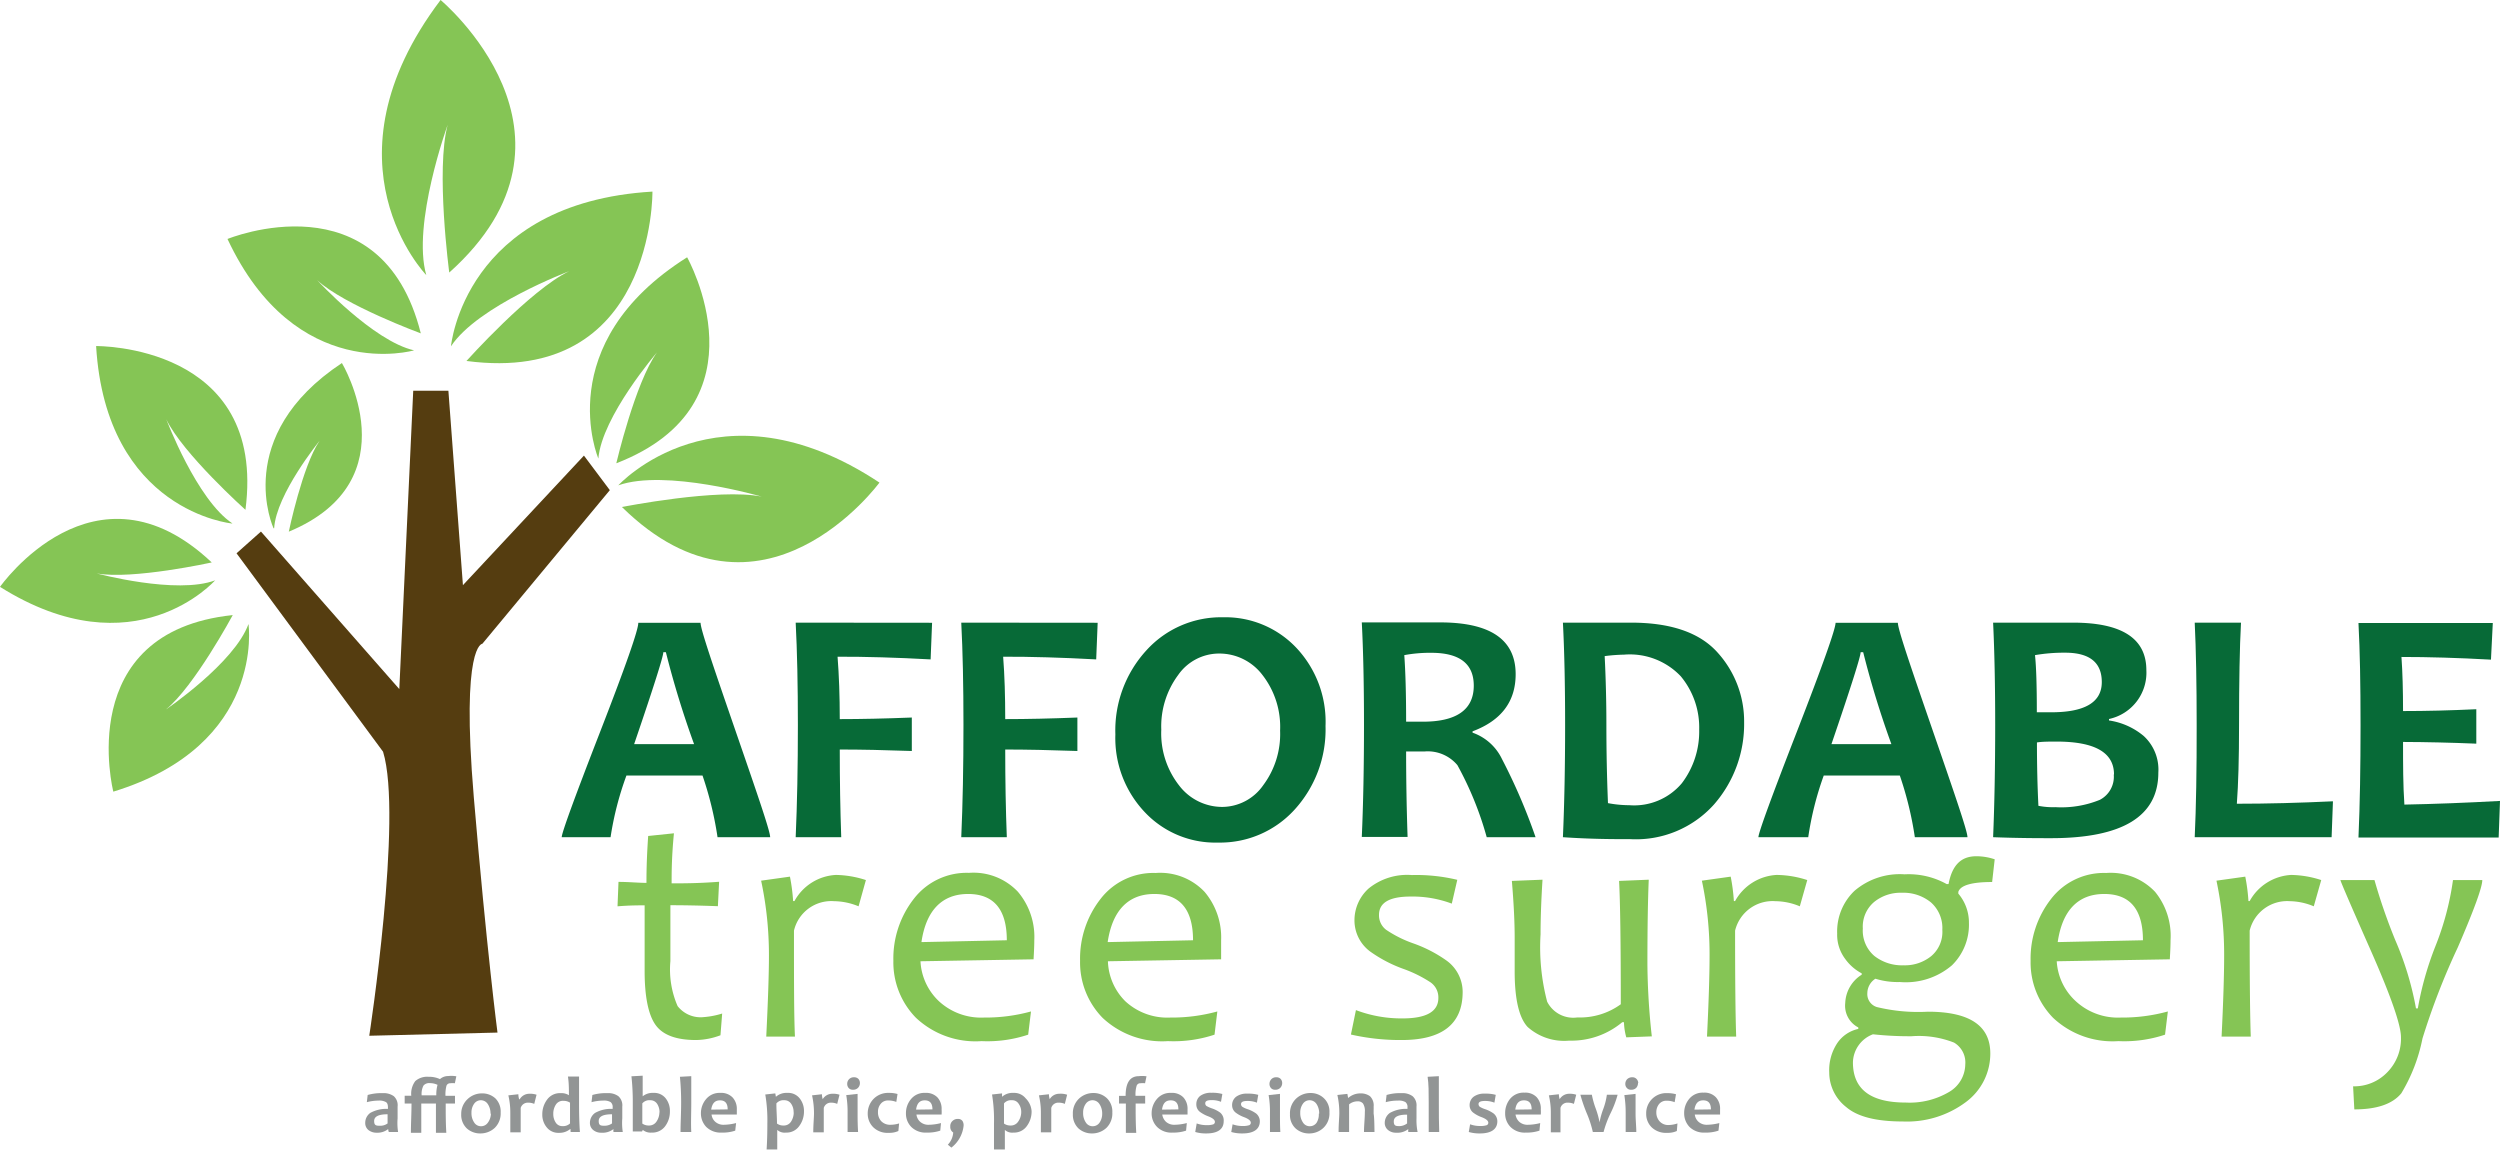 <svg xmlns="http://www.w3.org/2000/svg" viewBox="0 0 204.73 94.17"><defs><style>.cls-1{fill:#553d10;}.cls-2{fill:#85c555;}.cls-3{fill:#076a37;}.cls-4{fill:#929595;}</style></defs><title>Main LogoAsset 1</title><g id="Layer_2" data-name="Layer 2"><g id="Layer_1-2" data-name="Layer 1"><path class="cls-1" d="M30.24,84.82S33,66.87,31.37,61.56l-12-16.25,2-1.78,11.33,12.9L33.84,32h2.88l1.19,15.92,9.91-10.61,2.12,2.83L39.5,52.72s-1.76,0-.7,12.56,1.94,19.28,1.94,19.28Z"/><path class="cls-2" d="M33.91,28.69s-9.69,2.82-15.28-9.12c0,0,12.6-5.18,15.83,7.73,0,0-6.29-2.32-8.49-4.36,0,0,4.6,5,7.94,5.75"/><path class="cls-2" d="M19,42.87S8.69,41.9,7.87,28.34c0,0,14-.18,12.23,13.41,0,0-5.14-4.61-6.48-7.41,0,0,2.49,6.59,5.42,8.53"/><path class="cls-2" d="M36.93,28.36S38,16.61,53.43,15.69c0,0,.2,15.92-15.23,13.87,0,0,5.24-5.84,8.41-7.35,0,0-7.48,2.82-9.68,6.15"/><path class="cls-2" d="M50.62,39.76s8.17-9,21.4-.24c0,0-9.67,13.23-21.09,2,0,0,7.91-1.57,11.45-.85,0,0-7.89-2.3-11.76-.92"/><path class="cls-2" d="M49,37.55s-4-9.38,7.27-16.48c0,0,6.77,12-5.8,16.87,0,0,1.55-6.61,3.33-9.08,0,0-4.51,5.25-4.8,8.69"/><path class="cls-2" d="M34.91,22.53S26,13.34,36.08,0c0,0,13.28,11.06.71,22.32,0,0-1.12-8.42-.13-12.1,0,0-2.95,8.15-1.75,12.31"/><path class="cls-2" d="M17.63,47.51S11.05,55,0,48.06c0,0,7.75-11.06,17.34-2,0,0-6.49,1.43-9.42.9,0,0,6.54,1.76,9.71.56"/><path class="cls-2" d="M20.35,51.11S21.77,61,9.28,64.83c0,0-3.34-13.08,9.78-14.46,0,0-3.15,5.85-5.47,7.73,0,0,5.61-3.81,6.76-7"/><path class="cls-2" d="M22.4,43.26S18.93,35.73,28,29.73c0,0,5.76,9.61-4.35,13.81,0,0,1.12-5.39,2.52-7.44,0,0-3.55,4.36-3.72,7.16"/><path class="cls-3" d="M63.07,68.56H58.76a28.36,28.36,0,0,0-1.23-5.05H51.3A25.83,25.83,0,0,0,50,68.56H46q0-.53,3.15-8.64T52.27,51h5.1c0,.52,1,3.45,2.85,8.81S63.07,68.07,63.07,68.56Zm-6.23-7.62a76.55,76.55,0,0,1-2.31-7.53h-.21q0,.53-2.39,7.53Z"/><path class="cls-3" d="M76.33,51l-.12,3q-4.2-.23-7.62-.22c.12,1.54.18,3.24.18,5.11q2.6,0,5.9-.13V61.5q-3.35-.12-5.9-.12,0,3.82.12,7.18H65.16q.18-4.08.18-9.19c0-3.27-.06-6.07-.18-8.38Z"/><path class="cls-3" d="M89.89,51l-.12,3q-4.22-.23-7.62-.22c.12,1.54.17,3.24.17,5.11q2.61,0,5.91-.13V61.5q-3.35-.12-5.91-.12,0,3.82.13,7.18H78.72q.18-4.08.18-9.19c0-3.27-.06-6.07-.18-8.38Z"/><path class="cls-3" d="M108.55,59.45A9.74,9.74,0,0,1,106,66.32,8.24,8.24,0,0,1,99.74,69a7.92,7.92,0,0,1-6-2.5,8.82,8.82,0,0,1-2.4-6.36,9.7,9.7,0,0,1,2.53-6.87,8.25,8.25,0,0,1,6.28-2.72,8,8,0,0,1,6,2.49A8.83,8.83,0,0,1,108.55,59.45Zm-3.72.39a6.92,6.92,0,0,0-1.45-4.57,4.43,4.43,0,0,0-3.56-1.75,4.09,4.09,0,0,0-3.34,1.76,7.05,7.05,0,0,0-1.38,4.47,6.91,6.91,0,0,0,1.45,4.56,4.44,4.44,0,0,0,3.56,1.77,4.12,4.12,0,0,0,3.34-1.78A7,7,0,0,0,104.83,59.84Z"/><path class="cls-3" d="M125.75,68.56h-4a27.28,27.28,0,0,0-2.4-5.9,3.17,3.17,0,0,0-2.7-1.12l-1.5,0q0,3.46.12,7h-3.75q.18-4.08.18-9.19c0-3.27-.06-6.07-.18-8.38h2.34l1.69,0c.86,0,1.65,0,2.38,0q6.19,0,6.19,4.24,0,3.36-3.53,4.68V60A4.21,4.21,0,0,1,123,62.16,47.29,47.29,0,0,1,125.75,68.56Zm-5.06-12.41q0-2.68-3.45-2.69a11.49,11.49,0,0,0-2.24.19c.1,1.39.15,3.21.15,5.45l1.25,0C119.26,59.13,120.69,58.13,120.69,56.15Z"/><path class="cls-3" d="M142.83,59.17a10,10,0,0,1-2.45,6.69,8.59,8.59,0,0,1-6.88,2.86c-1.34,0-3.17,0-5.51-.16q.18-4.08.18-9.19c0-3.27-.06-6.07-.18-8.38h2.36c.39,0,1,0,1.73,0l1.5,0c3.24,0,5.6.81,7.06,2.43A8.4,8.4,0,0,1,142.83,59.17Zm-3.68.58a6.56,6.56,0,0,0-1.51-4.37A5.75,5.75,0,0,0,133,53.61a14.52,14.52,0,0,0-1.59.12c.09,1.8.14,3.68.14,5.64q0,3.23.13,6.4a9.52,9.52,0,0,0,1.75.17,5.1,5.1,0,0,0,4.3-1.8A7,7,0,0,0,139.15,59.75Z"/><path class="cls-3" d="M161.12,68.56h-4.31a28.36,28.36,0,0,0-1.23-5.05h-6.23a25.83,25.83,0,0,0-1.27,5.05H144q0-.53,3.15-8.64T150.32,51h5.1c0,.52,1,3.45,2.85,8.81S161.12,68.07,161.12,68.56Zm-6.23-7.62a76.55,76.55,0,0,1-2.31-7.53h-.21q0,.53-2.39,7.53Z"/><path class="cls-3" d="M176.75,63.27q0,5.37-8.79,5.37c-1,0-2.6,0-4.74-.08q.17-4.08.17-9.19c0-3.27-.06-6.07-.17-8.38h2.18c.42,0,1.11,0,2.09,0l2.28,0q6,0,6,3.89a3.88,3.88,0,0,1-3.06,4V59a5.71,5.71,0,0,1,2.84,1.27A3.73,3.73,0,0,1,176.75,63.27Zm-4.63-7.41c0-1.61-1-2.41-3-2.41a14,14,0,0,0-2.47.2q.15,1.37.15,4.68.51,0,1.08,0Q172.12,58.36,172.12,55.86Zm1,7.56q0-2.69-4.7-2.69c-.62,0-1.16,0-1.61.07q0,2.82.12,5.19a6,6,0,0,0,1.38.11,8.34,8.34,0,0,0,3.65-.6A2.13,2.13,0,0,0,173.1,63.42Z"/><path class="cls-3" d="M191.05,65.62l-.11,2.94H179.73q.17-3.66.16-9.19,0-5.07-.16-8.38h3.79c-.11,2-.16,4.84-.16,8.38q0,4.07-.18,6.45C185.66,65.82,188.29,65.75,191.05,65.62Z"/><path class="cls-3" d="M204.73,65.59l-.11,3H193.14c.12-2.72.17-5.78.17-9.19s-.05-6.07-.17-8.38h11l-.15,3c-2.69-.15-5.14-.22-7.33-.22.09,1.25.13,2.73.13,4.43q2.82,0,6-.15v2.82q-3.15-.13-6-.14c0,1.83,0,3.54.11,5.13Q200.54,65.82,204.73,65.59Z"/><path class="cls-2" d="M59.14,83,59,84.78a5.85,5.85,0,0,1-2,.39c-1.62,0-2.72-.41-3.31-1.23s-.9-2.3-.9-4.42c0-1.38,0-3.17,0-5.38-.5,0-1.24,0-2.22.08l.08-2c.85,0,1.62.08,2.29.08,0-.54,0-1.82.14-3.84l2.11-.22C55,70.17,55,71.52,55,72.34c.89,0,2.18,0,3.89-.13l-.1,2c-1.61-.06-2.91-.08-3.89-.08,0,1.35,0,2.88,0,4.58a7.5,7.5,0,0,0,.59,3.68,2.39,2.39,0,0,0,2.17.9A6.73,6.73,0,0,0,59.14,83Z"/><path class="cls-2" d="M70.91,72.07l-.6,2.15a5.37,5.37,0,0,0-2-.42,3.14,3.14,0,0,0-3.29,2.41c0,4.14,0,7,.08,8.68H62.75c.14-2.85.22-5.07.22-6.64a29.16,29.16,0,0,0-.64-6.13l2.36-.33a15.07,15.07,0,0,1,.26,2h.11a4.11,4.11,0,0,1,3.4-2.14A8.31,8.31,0,0,1,70.91,72.07Z"/><path class="cls-2" d="M84.7,77q0,.57-.06,1.56l-9.26.16A4.82,4.82,0,0,0,76.9,82a5.09,5.09,0,0,0,3.68,1.33,14.05,14.05,0,0,0,3.85-.5l-.23,1.9a10.53,10.53,0,0,1-3.82.53A7.11,7.11,0,0,1,75,83.34a6.49,6.49,0,0,1-1.84-4.67,7.94,7.94,0,0,1,1.68-5.07,5.46,5.46,0,0,1,4.51-2.12,5,5,0,0,1,4,1.54A5.71,5.71,0,0,1,84.7,77Zm-2.25,0c0-2.52-1.06-3.79-3.17-3.79s-3.44,1.32-3.82,3.94Z"/><path class="cls-2" d="M100,77c0,.38,0,.9,0,1.56l-9.27.16A4.83,4.83,0,0,0,92.16,82a5.07,5.07,0,0,0,3.68,1.33,14.05,14.05,0,0,0,3.85-.5l-.23,1.9a10.61,10.61,0,0,1-3.82.53,7.11,7.11,0,0,1-5.35-1.91,6.49,6.49,0,0,1-1.84-4.67,7.94,7.94,0,0,1,1.68-5.07,5.46,5.46,0,0,1,4.51-2.12,5,5,0,0,1,4,1.54A5.76,5.76,0,0,1,100,77ZM97.7,77c0-2.52-1.06-3.79-3.17-3.79s-3.43,1.32-3.82,3.94Z"/><path class="cls-2" d="M119.78,81.23c0,2.63-1.67,3.94-5,3.94a18.21,18.21,0,0,1-4.15-.45l.41-2a10.53,10.53,0,0,0,3.81.68q2.94,0,2.94-1.68a1.5,1.5,0,0,0-.65-1.28,10.47,10.47,0,0,0-2.17-1.08,11.16,11.16,0,0,1-2.78-1.45,3.17,3.17,0,0,1-1.27-2.51,3.51,3.51,0,0,1,1.16-2.64,5,5,0,0,1,3.54-1.1,14.39,14.39,0,0,1,3.72.39L118.89,74a9.18,9.18,0,0,0-3.37-.58c-1.73,0-2.59.5-2.59,1.5a1.48,1.48,0,0,0,.58,1.22,9.63,9.63,0,0,0,2.27,1.13,11.06,11.06,0,0,1,2.69,1.4A3.17,3.17,0,0,1,119.78,81.23Z"/><path class="cls-2" d="M135.27,84.87l-2.09.08a5.06,5.06,0,0,1-.19-1.24h-.14a6.49,6.49,0,0,1-4.35,1.51,4.49,4.49,0,0,1-3.4-1.12c-.7-.75-1.06-2.27-1.06-4.54,0-.33,0-.81,0-1.45s0-1.07,0-1.3c0-1.33-.08-2.88-.23-4.67l2.51-.1c-.11,1.74-.16,3.22-.16,4.46a17.53,17.53,0,0,0,.54,5.53,2.39,2.39,0,0,0,2.47,1.29,5.69,5.69,0,0,0,3.56-1.08q0-7.5-.14-10.1l2.43-.1q-.11,2.53-.11,7A57.26,57.26,0,0,0,135.27,84.87Z"/><path class="cls-2" d="M148,72.07l-.61,2.15a5.28,5.28,0,0,0-2-.42,3.16,3.16,0,0,0-3.3,2.41q0,6.21.09,8.68h-2.39c.14-2.85.21-5.07.21-6.64a29.16,29.16,0,0,0-.63-6.13l2.36-.33a15.07,15.07,0,0,1,.26,2h.1a4.14,4.14,0,0,1,3.4-2.14A8.32,8.32,0,0,1,148,72.07Z"/><path class="cls-2" d="M163.35,70.37l-.21,1.86c-1.67,0-2.6.27-2.77.81v.14a3.66,3.66,0,0,1,.87,2.4,4.65,4.65,0,0,1-1.39,3.47,5.81,5.81,0,0,1-4.27,1.37,6.18,6.18,0,0,1-2-.27,1.42,1.42,0,0,0-.66,1.18,1.11,1.11,0,0,0,.78,1.14,14.4,14.4,0,0,0,4.17.38q5.11,0,5.12,3.4a4.93,4.93,0,0,1-2,4,8.06,8.06,0,0,1-5.17,1.59c-2.17,0-3.71-.39-4.63-1.18a3.6,3.6,0,0,1-1.39-2.84,4,4,0,0,1,.68-2.43,2.8,2.8,0,0,1,1.7-1.13v-.12a2,2,0,0,1-1.07-2,2.86,2.86,0,0,1,1.35-2.32v-.11a3.9,3.9,0,0,1-1.36-1.19,3.28,3.28,0,0,1-.65-2.07,4.6,4.6,0,0,1,1.42-3.5,5.71,5.71,0,0,1,4.1-1.35,6.4,6.4,0,0,1,3.45.8h.15c.29-1.52,1-2.28,2.27-2.28A4.67,4.67,0,0,1,163.35,70.37Zm-2.41,16.8a1.89,1.89,0,0,0-.92-1.79,7.88,7.88,0,0,0-3.48-.52,27.9,27.9,0,0,1-3.16-.16A2.52,2.52,0,0,0,151.74,87c0,2.2,1.44,3.29,4.32,3.29a6.36,6.36,0,0,0,3.56-.87A2.65,2.65,0,0,0,160.94,87.17Zm-1.88-11a2.8,2.8,0,0,0-.93-2.27,3.56,3.56,0,0,0-2.38-.79,3.43,3.43,0,0,0-2.28.76,2.64,2.64,0,0,0-.92,2.17,2.73,2.73,0,0,0,.94,2.24,3.66,3.66,0,0,0,2.4.77,3.42,3.42,0,0,0,2.26-.75A2.59,2.59,0,0,0,159.06,76.13Z"/><path class="cls-2" d="M177.75,77q0,.57-.06,1.56l-9.26.16A4.82,4.82,0,0,0,170,82a5.09,5.09,0,0,0,3.68,1.33,14.05,14.05,0,0,0,3.85-.5l-.23,1.9a10.53,10.53,0,0,1-3.82.53,7.11,7.11,0,0,1-5.35-1.91,6.49,6.49,0,0,1-1.84-4.67,7.94,7.94,0,0,1,1.68-5.07,5.46,5.46,0,0,1,4.51-2.12,5,5,0,0,1,4,1.54A5.71,5.71,0,0,1,177.75,77Zm-2.26,0c0-2.52-1.05-3.79-3.17-3.79s-3.43,1.32-3.81,3.94Z"/><path class="cls-2" d="M190.09,72.07l-.61,2.15a5.28,5.28,0,0,0-1.95-.42,3.16,3.16,0,0,0-3.3,2.41q0,6.21.09,8.68h-2.39c.14-2.85.21-5.07.21-6.64a29.16,29.16,0,0,0-.63-6.13l2.36-.33a15.07,15.07,0,0,1,.26,2h.1a4.14,4.14,0,0,1,3.4-2.14A8.32,8.32,0,0,1,190.09,72.07Z"/><path class="cls-2" d="M203.28,72.07q0,.87-2,5.5a57.67,57.67,0,0,0-2.9,7.48,13.86,13.86,0,0,1-1.73,4.48c-.72.88-2,1.32-3.85,1.32l-.1-1.89a3.74,3.74,0,0,0,2.8-1.15,3.92,3.92,0,0,0,1.12-2.87q0-1.5-2.48-7.12c-1.66-3.75-2.48-5.67-2.48-5.75h2.79a47.18,47.18,0,0,0,1.7,4.91,25.29,25.29,0,0,1,1.7,5.6H198a26.1,26.1,0,0,1,1.44-5.09,23.12,23.12,0,0,0,1.44-5.42Z"/><path class="cls-4" d="M32.6,92.7l-.76,0a.79.79,0,0,1-.05-.24h0a1.41,1.41,0,0,1-.95.3,1.06,1.06,0,0,1-.67-.22.73.73,0,0,1-.26-.6,1,1,0,0,1,.41-.8,2.7,2.7,0,0,1,1.45-.33v-.11c0-.23-.05-.38-.17-.45a1.09,1.09,0,0,0-.61-.12,3.82,3.82,0,0,0-.95.13l.07-.59a4.05,4.05,0,0,1,1.24-.15,1.42,1.42,0,0,1,.9.25,1,1,0,0,1,.31.85c0,.09,0,.25,0,.49s0,.4,0,.48A4.76,4.76,0,0,0,32.6,92.7ZM31.74,92c0-.29,0-.54,0-.75-.73,0-1.1.18-1.1.55s.16.39.48.39A1,1,0,0,0,31.74,92Z"/><path class="cls-4" d="M37.37,88.14l-.12.57a1.55,1.55,0,0,0-.37,0,.32.32,0,0,0-.32.21,2.87,2.87,0,0,0-.08.82l.78,0,0,.63h-.76c0,.8,0,1.6.05,2.4h-.85c0-.79,0-1.59,0-2.4h-1.2c0,.8,0,1.6,0,2.4h-.85c0-.79.05-1.59.05-2.4-.13,0-.31,0-.56,0l0-.64.54,0a1.72,1.72,0,0,1,.33-1.2,1.48,1.48,0,0,1,1.08-.35,2.13,2.13,0,0,1,.94.19,1,1,0,0,1,.67-.25A2.37,2.37,0,0,1,37.37,88.14Zm-1.54.7a1.44,1.44,0,0,0-.62-.14.61.61,0,0,0-.53.2,1.47,1.47,0,0,0-.15.8h1.2A3,3,0,0,1,35.83,88.84Z"/><path class="cls-4" d="M41,91.1a1.65,1.65,0,0,1-.49,1.27,1.72,1.72,0,0,1-1.18.45,1.63,1.63,0,0,1-1.1-.41,1.53,1.53,0,0,1-.46-1.17A1.64,1.64,0,0,1,38.3,90a1.69,1.69,0,0,1,1.18-.46,1.58,1.58,0,0,1,1.1.42A1.51,1.51,0,0,1,41,91.1Zm-.83.1a1.38,1.38,0,0,0-.22-.78.68.68,0,0,0-.57-.32.67.67,0,0,0-.56.3,1.21,1.21,0,0,0-.21.73,1.34,1.34,0,0,0,.22.79.65.65,0,0,0,.57.31.67.67,0,0,0,.55-.29A1.27,1.27,0,0,0,40.2,91.2Z"/><path class="cls-4" d="M43.94,89.65l-.19.75a1.18,1.18,0,0,0-.48-.1.61.61,0,0,0-.63.43c0,.85,0,1.51,0,2h-.85c0-.65,0-1.17,0-1.58a6.2,6.2,0,0,0-.16-1.45l.82-.09c0,.23.06.37.06.41h.05a.91.91,0,0,1,.79-.45A1.62,1.62,0,0,1,43.94,89.65Z"/><path class="cls-4" d="M47.49,92.7l-.76,0a.86.86,0,0,1,0-.23h-.05a1.36,1.36,0,0,1-.9.3,1.2,1.2,0,0,1-1-.44,1.61,1.61,0,0,1-.37-1.06,2,2,0,0,1,.4-1.23,1.29,1.29,0,0,1,1.1-.52,1.15,1.15,0,0,1,.68.17h0c0-.51,0-1-.08-1.53l.91,0c0,.5,0,1.21,0,2.15S47.44,92.05,47.49,92.7ZM46.68,92c0-.69,0-1.25,0-1.7a.94.94,0,0,0-.53-.15.68.68,0,0,0-.63.31,1.36,1.36,0,0,0-.21.77,1.25,1.25,0,0,0,.2.7.62.62,0,0,0,.55.29A.81.81,0,0,0,46.68,92Z"/><path class="cls-4" d="M51,92.7l-.76,0a.79.79,0,0,1,0-.24h0a1.45,1.45,0,0,1-1,.3,1,1,0,0,1-.66-.22.74.74,0,0,1-.27-.6,1,1,0,0,1,.42-.8,2.66,2.66,0,0,1,1.44-.33.41.41,0,0,0,0-.11.5.5,0,0,0-.17-.45,1.09,1.09,0,0,0-.61-.12,3.75,3.75,0,0,0-.95.13l.07-.59a4,4,0,0,1,1.24-.15,1.39,1.39,0,0,1,.89.25,1,1,0,0,1,.32.85c0,.09,0,.25,0,.49s0,.4,0,.48A4.76,4.76,0,0,0,51,92.7ZM50.12,92c0-.29,0-.54,0-.75-.73,0-1.09.18-1.09.55s.16.39.48.39A1.07,1.07,0,0,0,50.12,92Z"/><path class="cls-4" d="M54.86,91a2,2,0,0,1-.39,1.23,1.3,1.3,0,0,1-1.1.52,1,1,0,0,1-.73-.22h0l-.06.13h-.76c0-.75,0-1.55,0-2.39a19.36,19.36,0,0,0-.11-2.13l.92-.05c0,.5,0,1.06,0,1.69h0a1.27,1.27,0,0,1,.88-.28,1.19,1.19,0,0,1,1,.44A1.64,1.64,0,0,1,54.86,91Zm-.85.08a1.24,1.24,0,0,0-.2-.69.65.65,0,0,0-.56-.29.75.75,0,0,0-.65.26c0,.73,0,1.28,0,1.65a.88.88,0,0,0,.53.16.71.71,0,0,0,.63-.32A1.36,1.36,0,0,0,54,91.12Z"/><path class="cls-4" d="M56.61,92.7h-.88c0-.74.05-1.53.05-2.39a21.16,21.16,0,0,0-.1-2.13l.93-.05c0,.61,0,1.33,0,2.18S56.57,92,56.61,92.7Z"/><path class="cls-4" d="M60.34,90.85c0,.1,0,.25,0,.42l-2.07,0a.93.93,0,0,0,.31.6,1,1,0,0,0,.7.24,4.38,4.38,0,0,0,1-.14l-.07.62a3.16,3.16,0,0,1-1.1.16,1.68,1.68,0,0,1-1.27-.46,1.6,1.6,0,0,1-.44-1.12A1.78,1.78,0,0,1,57.83,90a1.42,1.42,0,0,1,1.16-.5,1.29,1.29,0,0,1,1,.37A1.37,1.37,0,0,1,60.34,90.85Zm-.75,0c0-.5-.21-.74-.63-.74s-.64.25-.72.76Z"/><path class="cls-4" d="M65.84,91a2,2,0,0,1-.4,1.23,1.27,1.27,0,0,1-1.08.52.9.9,0,0,1-.71-.22h0c0,.53,0,1.06,0,1.6h-.87q.06-.93.06-2.13a12.65,12.65,0,0,0-.17-2.37l.82-.09.05.28h0a1.29,1.29,0,0,1,.94-.32,1.19,1.19,0,0,1,1,.44A1.64,1.64,0,0,1,65.84,91Zm-.85.08a1.19,1.19,0,0,0-.2-.69.65.65,0,0,0-.56-.29.76.76,0,0,0-.65.26c0,.6.05,1.15.05,1.65a.85.85,0,0,0,.52.16.69.69,0,0,0,.63-.32A1.36,1.36,0,0,0,65,91.12Z"/><path class="cls-4" d="M68.75,89.65l-.19.75a1.18,1.18,0,0,0-.48-.1.6.6,0,0,0-.62.43c0,.85,0,1.51,0,2h-.86c0-.65.06-1.17.06-1.58a6.78,6.78,0,0,0-.16-1.45l.81-.09c0,.23.06.37.06.41h0a.91.91,0,0,1,.79-.45A1.57,1.57,0,0,1,68.75,89.65Z"/><path class="cls-4" d="M70.27,92.7h-.86c0-.44,0-1,0-1.53a8.17,8.17,0,0,0-.11-1.49l.93-.1c0,.42,0,1,0,1.59S70.24,92.23,70.27,92.7Zm.15-4a.55.55,0,0,1-.15.38.54.54,0,0,1-.42.16.43.43,0,0,1-.35-.14.5.5,0,0,1-.12-.34.53.53,0,0,1,.56-.54.47.47,0,0,1,.36.14A.5.5,0,0,1,70.42,88.68Z"/><path class="cls-4" d="M73.63,92l-.06.62a1.74,1.74,0,0,1-.79.15,1.66,1.66,0,0,1-1.27-.46,1.54,1.54,0,0,1-.45-1.11A1.7,1.7,0,0,1,71.53,90a1.66,1.66,0,0,1,1.27-.5,2.43,2.43,0,0,1,.7.09l-.1.65a1.78,1.78,0,0,0-.67-.12.74.74,0,0,0-.61.28,1,1,0,0,0-.22.67,1.06,1.06,0,0,0,.26.74,1,1,0,0,0,.76.3A2.44,2.44,0,0,0,73.63,92Z"/><path class="cls-4" d="M77.11,90.85a3.49,3.49,0,0,1,0,.42l-2.06,0a.93.93,0,0,0,.31.6,1,1,0,0,0,.7.24,4.23,4.23,0,0,0,1-.14l-.06.62a3.2,3.2,0,0,1-1.1.16,1.66,1.66,0,0,1-1.27-.46,1.55,1.55,0,0,1-.44-1.12A1.78,1.78,0,0,1,74.61,90a1.4,1.4,0,0,1,1.16-.5,1.28,1.28,0,0,1,1,.37A1.37,1.37,0,0,1,77.11,90.85Zm-.75,0c0-.5-.21-.74-.63-.74s-.64.25-.71.76Z"/><path class="cls-4" d="M78.91,92.2a2.6,2.6,0,0,1-1,1.78l-.29-.24a1.58,1.58,0,0,0,.44-1,.52.52,0,0,1-.24-.48A.57.57,0,0,1,78,91.8a.61.61,0,0,1,.45-.17.44.44,0,0,1,.37.17A.65.65,0,0,1,78.91,92.2Z"/><path class="cls-4" d="M84.48,91a2,2,0,0,1-.4,1.23,1.28,1.28,0,0,1-1.09.52.88.88,0,0,1-.7-.22h0c0,.53,0,1.06,0,1.6H81.4c0-.62,0-1.33,0-2.13a12.83,12.83,0,0,0-.16-2.37l.82-.09,0,.28h0a1.28,1.28,0,0,1,.93-.32,1.2,1.2,0,0,1,1,.44A1.64,1.64,0,0,1,84.48,91Zm-.85.08a1.13,1.13,0,0,0-.21-.69.62.62,0,0,0-.56-.29.74.74,0,0,0-.64.26c0,.6,0,1.15,0,1.65a.88.88,0,0,0,.53.16.71.71,0,0,0,.63-.32A1.36,1.36,0,0,0,83.63,91.12Z"/><path class="cls-4" d="M87.39,89.65l-.19.75a1.18,1.18,0,0,0-.48-.1.6.6,0,0,0-.63.43c0,.85,0,1.51,0,2h-.85c0-.65,0-1.17,0-1.58a6.2,6.2,0,0,0-.16-1.45l.82-.09c0,.23.06.37.06.41h0a.9.9,0,0,1,.78-.45A1.62,1.62,0,0,1,87.39,89.65Z"/><path class="cls-4" d="M91.09,91.1a1.65,1.65,0,0,1-.49,1.27,1.72,1.72,0,0,1-1.18.45,1.63,1.63,0,0,1-1.1-.41,1.53,1.53,0,0,1-.46-1.17,1.64,1.64,0,0,1,.5-1.27,1.69,1.69,0,0,1,1.18-.46,1.58,1.58,0,0,1,1.1.42A1.51,1.51,0,0,1,91.09,91.1Zm-.83.1a1.38,1.38,0,0,0-.22-.78.68.68,0,0,0-.57-.32.67.67,0,0,0-.56.3,1.21,1.21,0,0,0-.21.73,1.34,1.34,0,0,0,.22.79.65.65,0,0,0,.57.31.67.67,0,0,0,.55-.29A1.27,1.27,0,0,0,90.26,91.2Z"/><path class="cls-4" d="M93.89,88.14l-.12.57a1.55,1.55,0,0,0-.37,0,.31.31,0,0,0-.32.21,2.46,2.46,0,0,0-.09.82l.79,0,0,.63H93c0,.8,0,1.6.05,2.4h-.85c0-.79,0-1.59,0-2.4h-.56l0-.63.54,0c0-1.08.36-1.61,1.08-1.61A2.42,2.42,0,0,1,93.89,88.14Z"/><path class="cls-4" d="M97.25,90.85c0,.1,0,.25,0,.42l-2.07,0a1,1,0,0,0,.31.6,1,1,0,0,0,.7.24,4.24,4.24,0,0,0,1-.14l-.06.62a3.23,3.23,0,0,1-1.1.16,1.65,1.65,0,0,1-1.27-.46,1.56,1.56,0,0,1-.45-1.12A1.78,1.78,0,0,1,94.74,90a1.42,1.42,0,0,1,1.17-.5,1.28,1.28,0,0,1,1,.37A1.37,1.37,0,0,1,97.25,90.85Zm-.75,0c0-.5-.21-.74-.63-.74s-.64.25-.71.76Z"/><path class="cls-4" d="M100.21,91.82c0,.64-.47,1-1.43,1a3,3,0,0,1-.9-.12L98,92a2.29,2.29,0,0,0,.8.14,1.65,1.65,0,0,0,.54-.06.21.21,0,0,0,.15-.21q0-.24-.54-.45a2.81,2.81,0,0,1-.69-.37.75.75,0,0,1-.29-.61.85.85,0,0,1,.31-.69,1.47,1.47,0,0,1,.93-.26,3,3,0,0,1,.89.1l-.11.64a2,2,0,0,0-.78-.14c-.34,0-.51.08-.51.26a.27.27,0,0,0,.1.22,2.63,2.63,0,0,0,.45.2,2.47,2.47,0,0,1,.68.35A.83.83,0,0,1,100.21,91.82Z"/><path class="cls-4" d="M103.17,91.82c0,.64-.48,1-1.43,1a3.09,3.09,0,0,1-.91-.12l.11-.63a2.29,2.29,0,0,0,.8.14,1.65,1.65,0,0,0,.54-.06.21.21,0,0,0,.15-.21q0-.24-.54-.45a2.63,2.63,0,0,1-.69-.37.76.76,0,0,1-.3-.61.86.86,0,0,1,.32-.69,1.45,1.45,0,0,1,.93-.26,3,3,0,0,1,.89.1l-.11.64a2,2,0,0,0-.78-.14c-.35,0-.52.08-.52.26a.28.28,0,0,0,.11.22,2,2,0,0,0,.45.2,2.63,2.63,0,0,1,.68.35A.83.83,0,0,1,103.17,91.82Z"/><path class="cls-4" d="M104.85,92.7H104c0-.44,0-1,0-1.53a8.17,8.17,0,0,0-.11-1.49l.93-.1c0,.42,0,1,0,1.59S104.82,92.23,104.85,92.7Zm.15-4a.55.55,0,0,1-.15.38.54.54,0,0,1-.42.16.43.43,0,0,1-.35-.14.5.5,0,0,1-.12-.34.55.55,0,0,1,.15-.38.53.53,0,0,1,.41-.16.47.47,0,0,1,.36.14A.5.5,0,0,1,105,88.68Z"/><path class="cls-4" d="M108.87,91.1a1.62,1.62,0,0,1-.5,1.27,1.68,1.68,0,0,1-1.17.45,1.61,1.61,0,0,1-1.1-.41,1.49,1.49,0,0,1-.46-1.17,1.64,1.64,0,0,1,.5-1.27,1.69,1.69,0,0,1,1.18-.46,1.55,1.55,0,0,1,1.09.42A1.48,1.48,0,0,1,108.87,91.1Zm-.84.1a1.38,1.38,0,0,0-.21-.78.68.68,0,0,0-.57-.32.66.66,0,0,0-.56.3,1.21,1.21,0,0,0-.21.73,1.34,1.34,0,0,0,.22.79.65.65,0,0,0,.57.31.67.67,0,0,0,.55-.29A1.27,1.27,0,0,0,108,91.2Z"/><path class="cls-4" d="M112.56,92.7h-.86c0-.54.07-1.09.07-1.65a1.12,1.12,0,0,0-.15-.68.54.54,0,0,0-.45-.18,1.09,1.09,0,0,0-.69.25c0,.84,0,1.59,0,2.26h-.86c0-.67.06-1.2.06-1.58a6.71,6.71,0,0,0-.16-1.45l.82-.09.06.34h0a1.51,1.51,0,0,1,1-.38,1.28,1.28,0,0,1,.79.23,1.05,1.05,0,0,1,.3.86,2.36,2.36,0,0,1,0,.25c0,.11,0,.21,0,.32C112.54,91.49,112.55,92,112.56,92.7Z"/><path class="cls-4" d="M116.09,92.7l-.76,0a.79.79,0,0,1,0-.24h0a1.45,1.45,0,0,1-1,.3,1,1,0,0,1-.66-.22.74.74,0,0,1-.27-.6,1,1,0,0,1,.42-.8,2.66,2.66,0,0,1,1.44-.33.41.41,0,0,0,0-.11.5.5,0,0,0-.17-.45,1.09,1.09,0,0,0-.61-.12,3.75,3.75,0,0,0-1,.13l.07-.59a3.94,3.94,0,0,1,1.23-.15,1.4,1.4,0,0,1,.9.25,1,1,0,0,1,.32.85c0,.09,0,.25,0,.49s0,.4,0,.48A4.76,4.76,0,0,0,116.09,92.7Zm-.86-.67c0-.29,0-.54,0-.75-.73,0-1.09.18-1.09.55s.16.39.48.39A1.07,1.07,0,0,0,115.23,92Z"/><path class="cls-4" d="M117.86,92.7H117c0-.74,0-1.53,0-2.39s0-1.54-.09-2.13l.92-.05c0,.61,0,1.33,0,2.18S117.83,92,117.86,92.7Z"/><path class="cls-4" d="M122.62,91.82c0,.64-.48,1-1.43,1a3.09,3.09,0,0,1-.91-.12l.11-.63a2.29,2.29,0,0,0,.8.14,1.65,1.65,0,0,0,.54-.06.21.21,0,0,0,.15-.21q0-.24-.54-.45a2.63,2.63,0,0,1-.69-.37.76.76,0,0,1-.3-.61.86.86,0,0,1,.32-.69,1.45,1.45,0,0,1,.93-.26,3,3,0,0,1,.89.1l-.11.64a2,2,0,0,0-.78-.14c-.35,0-.52.08-.52.26a.28.28,0,0,0,.11.22,2,2,0,0,0,.45.2,2.63,2.63,0,0,1,.68.35A.83.83,0,0,1,122.62,91.82Z"/><path class="cls-4" d="M126.18,90.85a3.49,3.49,0,0,1,0,.42l-2.07,0a1,1,0,0,0,.31.6,1,1,0,0,0,.71.24,4.23,4.23,0,0,0,1-.14l-.06.62a3.23,3.23,0,0,1-1.1.16,1.65,1.65,0,0,1-1.27-.46,1.55,1.55,0,0,1-.44-1.12,1.83,1.83,0,0,1,.41-1.19,1.42,1.42,0,0,1,1.17-.5,1.28,1.28,0,0,1,1,.37A1.37,1.37,0,0,1,126.18,90.85Zm-.75,0c0-.5-.21-.74-.63-.74s-.64.25-.71.76Z"/><path class="cls-4" d="M129.08,89.65l-.19.75a1.18,1.18,0,0,0-.48-.1.59.59,0,0,0-.62.43c0,.85,0,1.51,0,2H127c0-.65,0-1.17,0-1.58a6.2,6.2,0,0,0-.16-1.45l.82-.09c0,.23.06.37.06.41h0a.91.91,0,0,1,.79-.45A1.62,1.62,0,0,1,129.08,89.65Z"/><path class="cls-4" d="M132.47,89.65a8.3,8.3,0,0,1-.58,1.52,8.64,8.64,0,0,0-.57,1.53h-.88a8.86,8.86,0,0,0-.51-1.56,12.8,12.8,0,0,1-.51-1.49h.94a7,7,0,0,0,.31,1.11,6.9,6.9,0,0,1,.32,1.15h0a6.21,6.21,0,0,1,.3-1.08,5.44,5.44,0,0,0,.3-1.18Z"/><path class="cls-4" d="M134,92.7h-.87c0-.44,0-1,0-1.53a9.17,9.17,0,0,0-.11-1.49l.92-.1c0,.42,0,1,0,1.59S134,92.23,134,92.7Zm.14-4a.59.59,0,0,1-.14.38.54.54,0,0,1-.42.16.42.42,0,0,1-.35-.14.47.47,0,0,1-.13-.34.55.55,0,0,1,.15-.38.57.57,0,0,1,.42-.16.45.45,0,0,1,.35.14A.5.5,0,0,1,134.16,88.68Z"/><path class="cls-4" d="M137.37,92l-.05.62a1.78,1.78,0,0,1-.8.15,1.68,1.68,0,0,1-1.27-.46,1.53,1.53,0,0,1-.44-1.11,1.64,1.64,0,0,1,1.74-1.68,2.53,2.53,0,0,1,.7.09l-.11.65a1.76,1.76,0,0,0-.66-.12.76.76,0,0,0-.62.28,1.06,1.06,0,0,0-.22.67,1.07,1.07,0,0,0,.27.74.94.94,0,0,0,.75.3A2.39,2.39,0,0,0,137.37,92Z"/><path class="cls-4" d="M140.86,90.85c0,.1,0,.25,0,.42l-2.07,0a.93.93,0,0,0,.31.6,1,1,0,0,0,.7.24,4.38,4.38,0,0,0,1-.14l-.07.62a3.16,3.16,0,0,1-1.1.16,1.68,1.68,0,0,1-1.27-.46,1.6,1.6,0,0,1-.44-1.12,1.78,1.78,0,0,1,.42-1.19,1.42,1.42,0,0,1,1.17-.5,1.28,1.28,0,0,1,1,.37A1.37,1.37,0,0,1,140.86,90.85Zm-.75,0c0-.5-.21-.74-.63-.74s-.64.25-.72.76Z"/></g></g></svg>